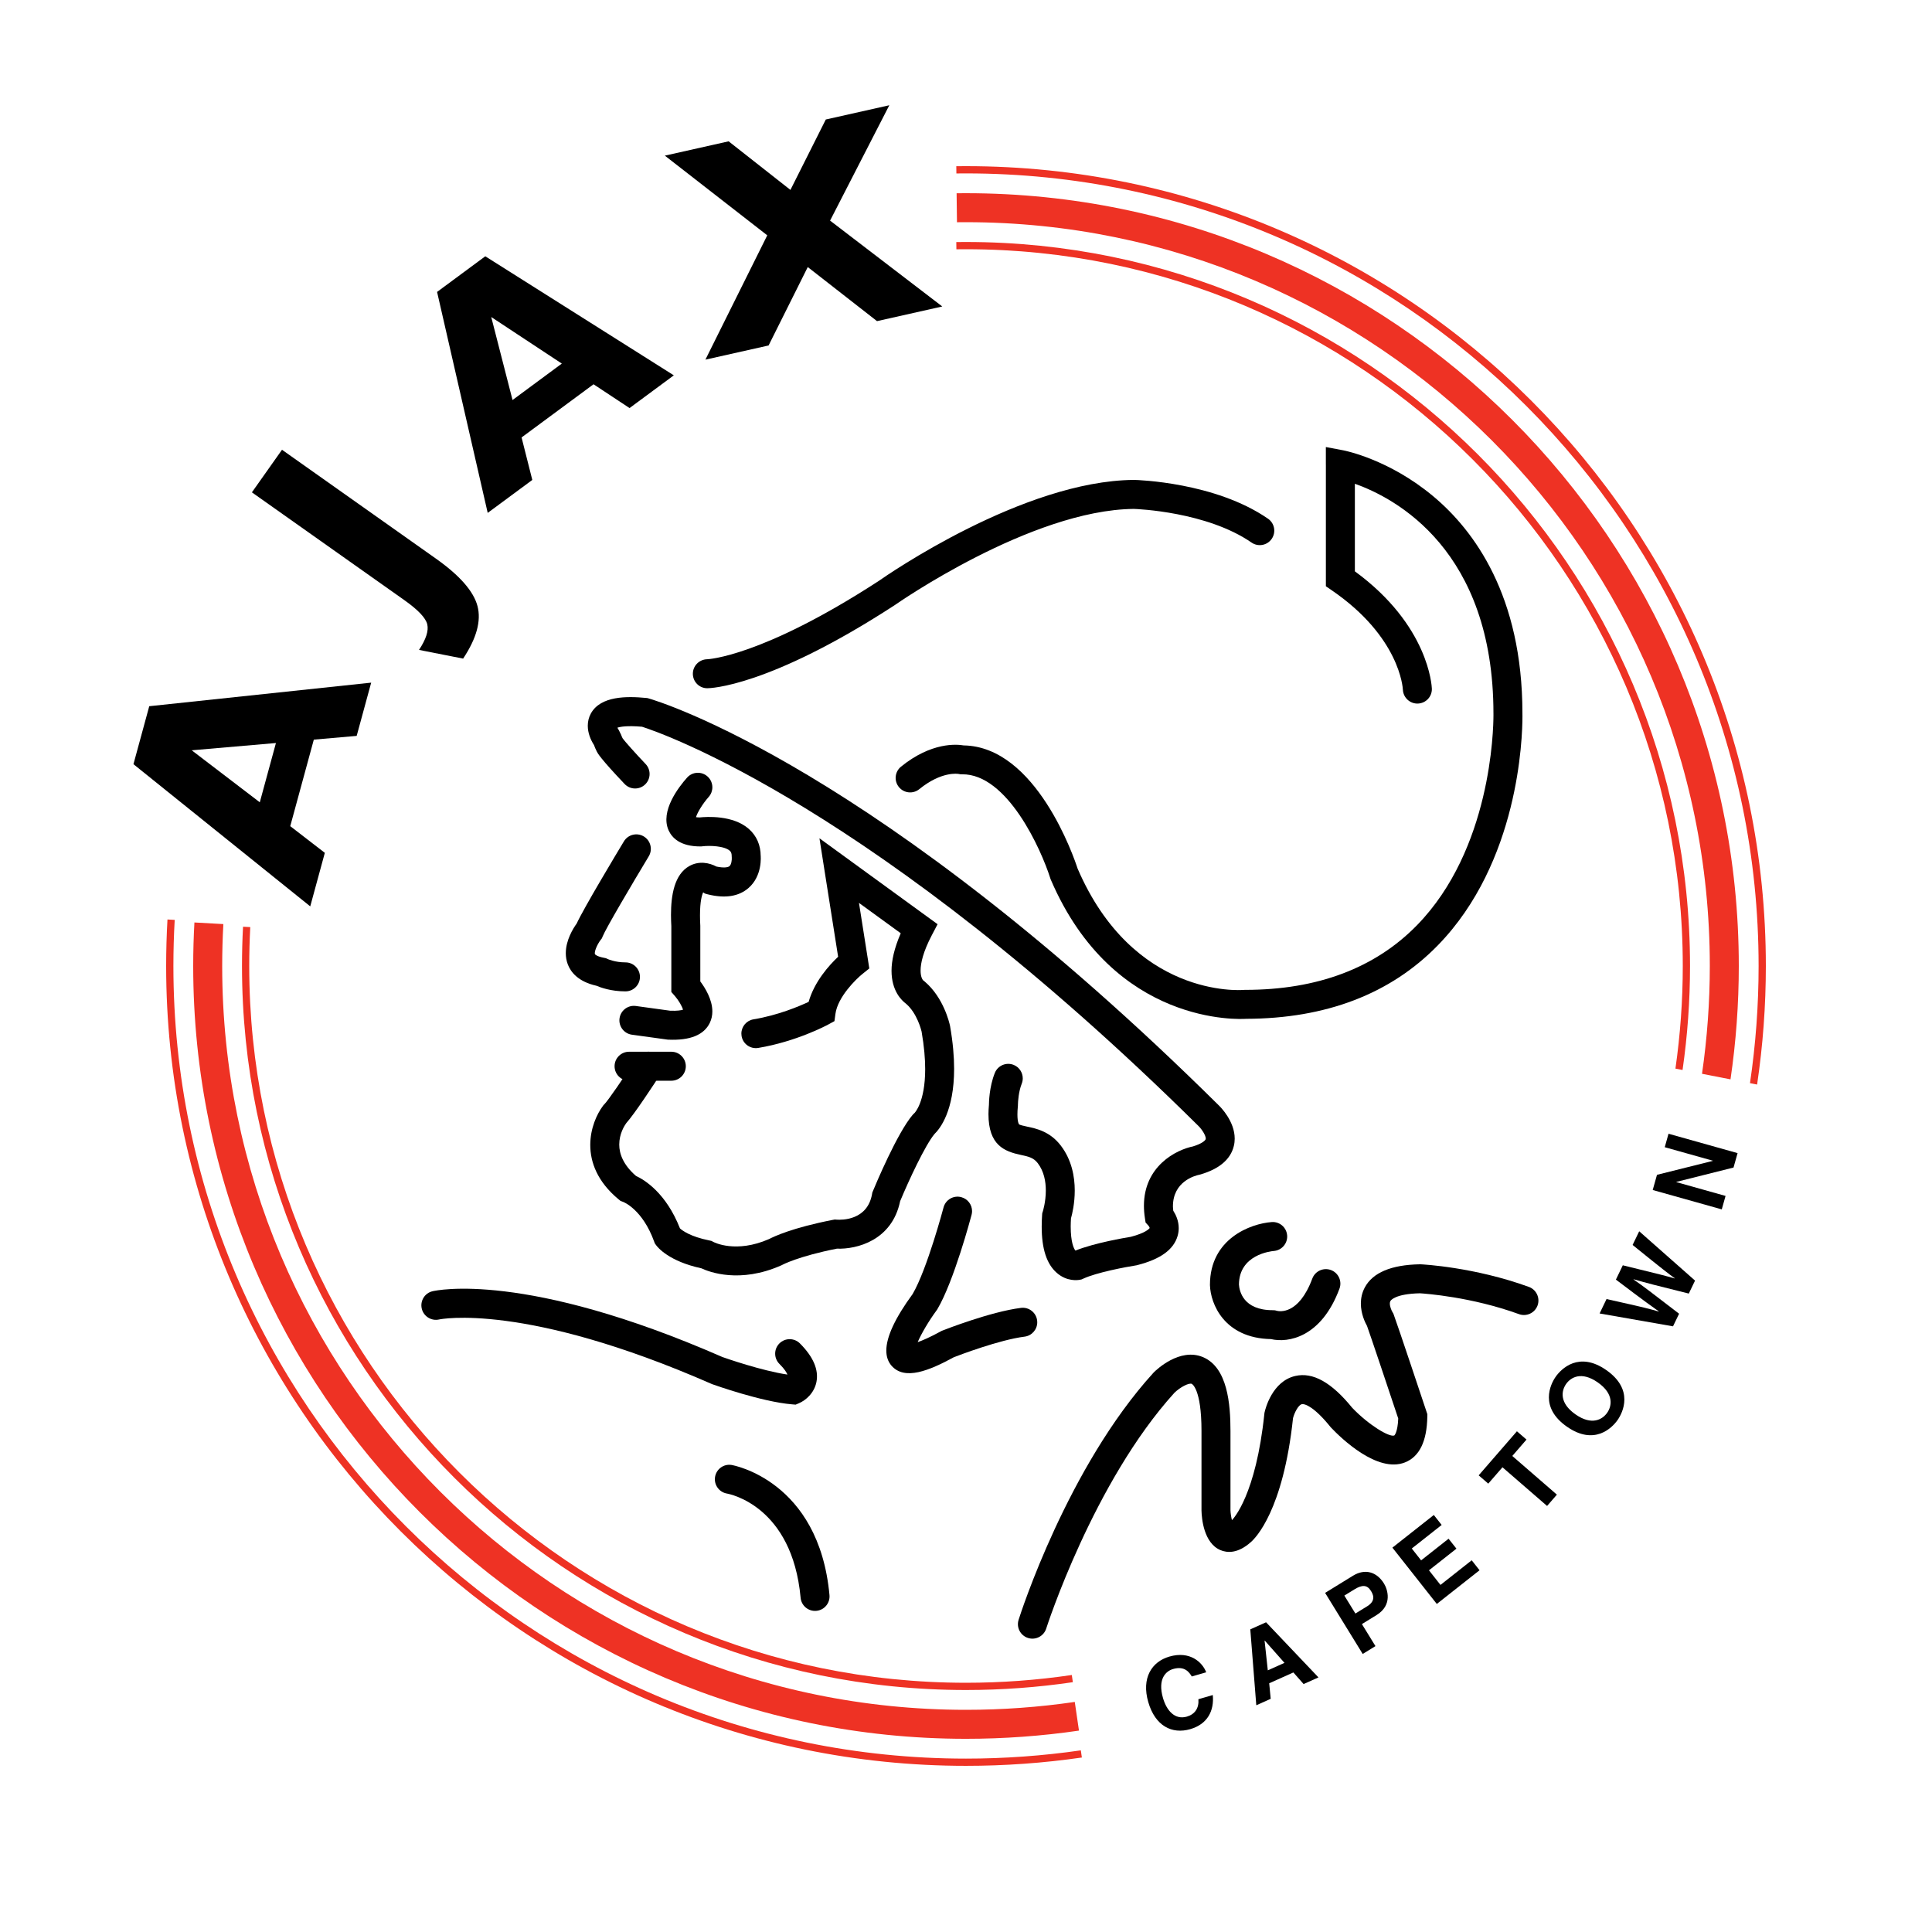 <?xml version="1.0" encoding="utf-8"?>
<!-- Generator: Adobe Illustrator 13.0.0, SVG Export Plug-In . SVG Version: 6.00 Build 14576)  -->
<!DOCTYPE svg PUBLIC "-//W3C//DTD SVG 1.0//EN" "http://www.w3.org/TR/2001/REC-SVG-20010904/DTD/svg10.dtd">
<svg version="1.0" id="Layer_1" xmlns="http://www.w3.org/2000/svg" xmlns:xlink="http://www.w3.org/1999/xlink" x="0px" y="0px"
	 width="192.756px" height="192.756px" viewBox="0 0 192.756 192.756" enable-background="new 0 0 192.756 192.756"
	 xml:space="preserve">
<g>
	<polygon fill-rule="evenodd" clip-rule="evenodd" fill="#FFFFFF" points="0,0 192.756,0 192.756,192.756 0,192.756 0,0 	"/>
	<path fill-rule="evenodd" clip-rule="evenodd" fill="#FFFFFF" d="M96.378,184.252c48.531,0,87.874-39.344,87.874-87.874
		c0-48.531-39.343-87.874-87.874-87.874c-48.53,0-87.874,39.343-87.874,87.874C8.504,144.908,47.848,184.252,96.378,184.252
		L96.378,184.252z"/>
	<path fill-rule="evenodd" clip-rule="evenodd" fill="#EE3224" d="M19.276,96.378c0,42.515,34.587,77.103,77.102,77.103
		c3.773,0,7.566-0.275,11.271-0.818l-0.419-2.861c-3.566,0.523-7.218,0.787-10.852,0.787c-40.92,0-74.21-33.291-74.21-74.21
		c0-1.39,0.039-2.797,0.116-4.183l-2.887-0.161C19.316,93.473,19.276,94.935,19.276,96.378L19.276,96.378z"/>
	<path fill-rule="evenodd" clip-rule="evenodd" fill="#EE3224" d="M24.144,96.378c0,39.831,32.404,72.235,72.234,72.235
		c3.569,0,7.156-0.264,10.661-0.781l-0.105-0.717c-3.47,0.514-7.021,0.775-10.556,0.775c-39.432,0-71.512-32.08-71.512-71.513
		c0-1.292,0.035-2.597,0.104-3.879l-0.722-0.039C24.178,93.755,24.144,95.073,24.144,96.378L24.144,96.378z"/>
	<path fill-rule="evenodd" clip-rule="evenodd" fill="#EE3224" d="M16.577,96.378c0,44.003,35.798,79.8,79.801,79.8
		c3.87,0,7.759-0.279,11.56-0.83l-0.104-0.715c-3.767,0.545-7.621,0.824-11.456,0.824c-43.604,0-79.078-35.475-79.078-79.079
		c0-1.53,0.044-3.077,0.131-4.6l-0.722-0.041C16.622,93.273,16.577,94.834,16.577,96.378L16.577,96.378z"/>
	<path fill-rule="evenodd" clip-rule="evenodd" d="M19.129,74.858l8.401-0.727l-1.611,5.914L19.129,74.858L19.129,74.858z
		 M32.408,85.088l-3.45-2.662l2.352-8.633l4.276-0.373l1.447-5.312l-22.142,2.351l-1.576,5.784l17.638,14.186L32.408,85.088
		L32.408,85.088z"/>
	<path fill-rule="evenodd" clip-rule="evenodd" d="M41.805,64.841c0.702-1.062,0.975-1.912,0.823-2.552
		c-0.153-0.64-0.916-1.444-2.287-2.414L25.132,49.121l3.003-4.248l15.353,10.858c2.378,1.682,3.761,3.26,4.151,4.735
		c0.388,1.475-0.089,3.222-1.433,5.243L41.805,64.841L41.805,64.841z"/>
	<path fill-rule="evenodd" clip-rule="evenodd" d="M49.011,31.629l7.042,4.646l-4.917,3.635L49.011,31.629L49.011,31.629z
		 M53.108,47.884l-1.07-4.239l7.179-5.306l3.594,2.374l4.417-3.265L48.417,25.57l-4.81,3.556l5.051,22.046L53.108,47.884
		L53.108,47.884z"/>
	<polygon fill-rule="evenodd" clip-rule="evenodd" points="70.379,35.882 76.55,23.478 66.331,15.529 72.696,14.1 78.861,18.947 
		82.39,11.923 88.727,10.5 82.817,22.01 94.01,30.577 87.5,32.039 80.59,26.645 76.682,34.468 70.379,35.882 	"/>
	<path fill-rule="evenodd" clip-rule="evenodd" d="M71.341,147.35c-0.13,0.783,0.401,1.527,1.184,1.662
		c0.265,0.047,6.509,1.236,7.352,10.395c0.073,0.795,0.777,1.381,1.572,1.307c0.795-0.072,1.381-0.777,1.308-1.572
		c-1.055-11.469-9.681-12.969-9.768-12.982C72.205,146.033,71.472,146.566,71.341,147.35L71.341,147.35z"/>
	<path fill-rule="evenodd" clip-rule="evenodd" d="M43.146,128.83c-0.772,0.184-1.246,0.957-1.067,1.73
		c0.18,0.773,0.955,1.258,1.73,1.084c0.083-0.02,8.498-1.76,27.167,6.422l0.045,0.02l0.047,0.018
		c0.199,0.07,4.913,1.754,7.959,2.008l0.354,0.029l0.327-0.139c0.67-0.281,1.531-1.008,1.75-2.127
		c0.238-1.217-0.317-2.51-1.65-3.842c-0.564-0.564-1.48-0.564-2.045,0c-0.282,0.281-0.424,0.652-0.424,1.021
		c0,0.371,0.142,0.74,0.424,1.023c0.538,0.537,0.724,0.875,0.798,1.064c-2.576-0.381-6.154-1.633-6.48-1.748
		C52.385,126.771,43.515,128.74,43.146,128.83L43.146,128.83z"/>
	<path fill-rule="evenodd" clip-rule="evenodd" d="M94.137,120.469c-0.017,0.061-1.639,6.164-3.081,8.633
		c-1.748,2.389-2.628,4.279-2.628,5.645c0,0.607,0.174,1.113,0.522,1.512c1.31,1.498,3.754,0.49,6.216-0.848
		c0.549-0.213,4.555-1.74,7.055-2.053c0.731-0.092,1.266-0.715,1.266-1.434c0-0.061-0.003-0.119-0.011-0.182
		c-0.099-0.791-0.821-1.354-1.614-1.254c-3.038,0.379-7.627,2.182-7.821,2.258l-0.084,0.033l-0.079,0.043
		c-1.092,0.598-1.832,0.914-2.321,1.086c0.366-0.848,1.096-2.1,1.89-3.178l0.043-0.059l0.038-0.062
		c1.649-2.791,3.335-9.135,3.406-9.402c0.033-0.125,0.049-0.248,0.049-0.371c0-0.641-0.429-1.225-1.077-1.396
		C95.132,119.234,94.34,119.695,94.137,120.469L94.137,120.469z"/>
	<path fill-rule="evenodd" clip-rule="evenodd" d="M126.874,121.926c-2.13,0.16-6.157,1.674-6.157,6.262l0.001,0.043
		c0.056,1.836,1.409,5.281,6.087,5.371c1.715,0.404,5.021-0.158,6.834-5.031c0.279-0.748-0.103-1.58-0.851-1.859
		c-0.748-0.277-1.581,0.104-1.859,0.852c-1.366,3.67-3.319,3.271-3.537,3.215l-0.182-0.049l-0.228-0.012
		c-2.96,0-3.33-1.926-3.372-2.561c0.022-2.961,3.132-3.316,3.488-3.348c0.753-0.064,1.325-0.697,1.325-1.439
		c0-0.039-0.002-0.078-0.005-0.117C128.355,122.459,127.667,121.865,126.874,121.926L126.874,121.926z"/>
	<path fill-rule="evenodd" clip-rule="evenodd" d="M141.655,126.139c-2.847,0.053-4.692,0.828-5.485,2.305
		c-0.291,0.543-0.396,1.094-0.396,1.607c0,1.02,0.414,1.881,0.615,2.24c0.362,1.004,2.13,6.281,3.114,9.234
		c-0.057,1.385-0.383,1.686-0.391,1.691c-0.494,0.205-2.565-1.049-4.2-2.758c-2.065-2.543-3.927-3.584-5.688-3.176
		c-2.299,0.533-2.979,3.287-3.05,3.6l-0.019,0.084l-0.009,0.084c-0.843,8.113-3.094,10.473-3.235,10.615
		c-0.074-0.295-0.135-0.662-0.146-0.984c0-0.072,0-7.916,0-7.916c0-2.674-0.286-6.346-2.759-7.371
		c-2.311-0.957-4.634,1.271-4.891,1.529l-0.025,0.025l-0.022,0.025c-8.549,9.402-13.245,24.016-13.441,24.633
		c-0.242,0.762,0.18,1.574,0.94,1.814c0.761,0.242,1.574-0.18,1.815-0.939c0.047-0.146,4.697-14.596,12.794-23.527
		c0.578-0.559,1.441-1.006,1.725-0.889c0.009,0.006,0.973,0.457,0.973,4.699v7.953c0.021,0.773,0.219,3.221,1.882,3.934
		c0.666,0.285,1.736,0.377,3.053-0.805c0.448-0.389,3.214-3.139,4.197-12.361c0.135-0.527,0.528-1.309,0.873-1.387
		c0.326-0.074,1.292,0.316,2.845,2.248l0.037,0.045l0.041,0.045c1.033,1.086,4.615,4.545,7.363,3.473
		c1.446-0.564,2.199-2.1,2.239-4.566l0.004-0.246l-0.078-0.234c-0.118-0.355-2.903-8.713-3.271-9.689l-0.048-0.127l-0.078-0.129
		c-0.114-0.189-0.267-0.566-0.267-0.861c0-0.096,0.016-0.18,0.053-0.248c0.041-0.074,0.474-0.723,2.95-0.777
		c0.548,0.035,5.146,0.359,9.88,2.08c0.75,0.273,1.58-0.113,1.854-0.863c0.271-0.752-0.115-1.58-0.865-1.854
		c-5.445-1.98-10.572-2.244-10.787-2.254l-0.048-0.002H141.655L141.655,126.139z M124.809,153.848
		c-0.013,0.012-0.029,0.027-0.038,0.033l0.046-0.039C124.814,153.844,124.812,153.846,124.809,153.848L124.809,153.848z"/>
	<path fill-rule="evenodd" clip-rule="evenodd" d="M62.762,104.932c-0.798,0-1.446,0.648-1.446,1.447
		c0,0.797,0.647,1.445,1.446,1.445h4.217c0.798,0,1.445-0.648,1.445-1.445c0-0.799-0.647-1.447-1.445-1.447H62.762L62.762,104.932z"
		/>
	<path fill-rule="evenodd" clip-rule="evenodd" d="M82.299,87.085c0,0,1.114,7.056,1.321,8.371c-0.891,0.836-2.378,2.492-2.942,4.5
		c-0.957,0.449-3.063,1.338-5.503,1.744c-0.707,0.117-1.208,0.73-1.208,1.424c0,0.08,0.006,0.16,0.02,0.24
		c0.131,0.787,0.876,1.32,1.664,1.188c3.809-0.635,6.83-2.254,6.957-2.322l0.645-0.35l0.099-0.727
		c0.23-1.686,2.042-3.463,2.721-4.004l0.657-0.525l-0.129-0.833c0,0-0.478-3.029-0.901-5.709c1.908,1.387,3.279,2.385,4.167,3.03
		c-0.659,1.52-0.919,2.76-0.919,3.738c0,2.001,0.994,2.958,1.451,3.296c1.104,0.945,1.518,2.643,1.549,2.775
		c0.257,1.486,0.357,2.721,0.357,3.74c0,3.34-1.059,4.381-1.073,4.395c-0.023,0.018-0.046,0.037-0.046,0.037l-0.122,0.127
		c-1.551,1.811-3.73,7.029-3.974,7.619l-0.06,0.145l-0.027,0.156c-0.463,2.621-3.019,2.58-3.526,2.545l-0.189-0.014l-0.197,0.035
		c-4.053,0.789-5.913,1.678-6.359,1.914c-3.302,1.445-5.471,0.334-5.562,0.285l-0.187-0.098l-0.225-0.051
		c-1.891-0.379-2.693-0.994-2.917-1.199c-1.385-3.527-3.526-4.84-4.385-5.232c-1.279-1.109-1.674-2.215-1.674-3.131
		c0-1.066,0.508-1.871,0.692-2.129c0.854-0.955,2.82-3.959,3.431-4.902c0.157-0.242,0.232-0.516,0.232-0.783
		c0-0.475-0.233-0.939-0.66-1.217c-0.671-0.434-1.566-0.242-2,0.428c-1.235,1.91-2.803,4.205-3.182,4.584l-0.073,0.072l-0.062,0.082
		c-0.629,0.84-1.269,2.264-1.269,3.904c0,1.713,0.696,3.66,2.829,5.428l0.186,0.152l0.254,0.096c0.079,0.029,1.942,0.766,3.1,3.951
		l0.065,0.18l0.109,0.156c0.192,0.273,1.312,1.645,4.545,2.344c0.8,0.375,3.837,1.529,7.946-0.285l0.058-0.025l0.066-0.035
		c0.016-0.01,1.593-0.854,5.445-1.617c1.982,0.076,5.501-0.811,6.311-4.732c0.856-2.059,2.498-5.594,3.431-6.709
		c0.557-0.539,1.956-2.309,1.956-6.502c0-1.205-0.116-2.609-0.4-4.24l-0.009-0.049c-0.06-0.285-0.639-2.82-2.529-4.42l-0.068-0.059
		c0,0-0.029-0.018-0.055-0.035c-0.13-0.113-0.284-0.43-0.284-1.001c0-0.727,0.25-1.864,1.116-3.517l0.579-1.106l-11.785-8.571
		L82.299,87.085L82.299,87.085z"/>
	<path fill-rule="evenodd" clip-rule="evenodd" d="M62.247,83.943c-0.683,1.131-3.983,6.621-4.712,8.199
		c-0.339,0.468-1.085,1.646-1.085,2.958c0,0.365,0.058,0.739,0.198,1.112c0.287,0.762,1.027,1.731,2.868,2.138
		c0.397,0.172,1.449,0.559,2.886,0.559c0.798,0,1.446-0.648,1.446-1.445c0-0.799-0.647-1.447-1.446-1.447
		c-1.053,0-1.77-0.333-1.777-0.336l-0.168-0.079l-0.198-0.042c-0.677-0.127-0.888-0.323-0.903-0.365
		c-0.084-0.22,0.21-0.952,0.573-1.423l0.122-0.159l0.079-0.192c0.319-0.798,2.987-5.32,4.595-7.983
		c0.413-0.684,0.192-1.573-0.491-1.985C63.548,83.04,62.659,83.26,62.247,83.943L62.247,83.943z"/>
	<path fill-rule="evenodd" clip-rule="evenodd" d="M68.55,77.583c-0.84,0.942-2.703,3.341-1.843,5.26
		c0.329,0.732,1.144,1.606,3.164,1.606h0.09l0.094-0.011c0.796-0.1,2.22-0.031,2.748,0.435c0.104,0.091,0.2,0.221,0.2,0.541v0.058
		l0.006,0.079c0.018,0.219-0.032,0.699-0.23,0.867c-0.152,0.128-0.579,0.192-1.301,0.038c-0.712-0.383-1.738-0.584-2.69-0.059
		c-1.528,0.844-1.843,2.974-1.843,4.882c0,0.392,0.015,0.771,0.034,1.131c0,0.013,0,6.56,0,6.56l0.359,0.41
		c0.374,0.43,0.717,1.025,0.806,1.359c-0.183,0.057-0.556,0.129-1.286,0.1c-0.15-0.02-3.417-0.471-3.417-0.471
		c-0.791-0.109-1.521,0.443-1.63,1.234c-0.109,0.791,0.444,1.521,1.235,1.631l3.56,0.49l0.066,0.004
		c2.172,0.098,3.567-0.467,4.148-1.68c0.177-0.371,0.251-0.754,0.251-1.135c0-1.191-0.718-2.35-1.201-2.994c0-0.854,0-5.556,0-5.556
		l-0.002-0.039c-0.021-0.372-0.029-0.705-0.029-1.002c0-1.431,0.202-2.051,0.317-2.292c0.051,0.035,0.176,0.12,0.176,0.12
		l0.271,0.078c1.729,0.432,3.1,0.22,4.077-0.631c1.39-1.209,1.229-3.122,1.206-3.336l0.008,0.154c0-1.096-0.411-2.035-1.188-2.716
		c-1.588-1.394-4.233-1.213-4.898-1.142c-0.159-0.002-0.278-0.013-0.37-0.026c0.146-0.485,0.677-1.353,1.27-2.022
		c0.244-0.276,0.364-0.619,0.364-0.96c0-0.399-0.164-0.795-0.485-1.081C69.994,76.936,69.081,76.988,68.55,77.583L68.55,77.583z"/>
	<path fill-rule="evenodd" clip-rule="evenodd" d="M58.95,71.188c-0.217,0.395-0.307,0.811-0.307,1.221
		c0,0.71,0.275,1.392,0.622,1.926c0.063,0.184,0.15,0.389,0.276,0.641c0.083,0.167,0.337,0.675,2.775,3.241
		c0.55,0.579,1.465,0.603,2.044,0.053c0.299-0.284,0.45-0.666,0.45-1.048c0-0.358-0.132-0.716-0.397-0.996
		c-0.946-0.996-2.08-2.253-2.303-2.582c-0.035-0.077-0.115-0.253-0.115-0.253c0-0.006-0.004-0.035-0.004-0.035l-0.247-0.504
		c-0.052-0.07-0.103-0.163-0.144-0.251c0.28-0.094,0.958-0.226,2.456-0.095c1.764,0.561,23.195,7.853,55.524,39.841
		c0.353,0.35,0.718,0.939,0.718,1.238c0,0.025-0.002,0.047-0.007,0.068c-0.026,0.104-0.312,0.441-1.311,0.738l0.144-0.035
		c-1.835,0.348-4.994,2.027-4.994,5.945c0,0.391,0.031,0.803,0.099,1.238l0.066,0.434c0,0,0.254,0.277,0.291,0.318
		c0.054,0.062,0.109,0.17,0.12,0.225c-0.055,0.08-0.399,0.494-1.891,0.883c-0.583,0.094-3.592,0.602-5.52,1.371
		c-0.167-0.195-0.471-0.855-0.471-2.408c0-0.242,0.012-0.52,0.028-0.807c0.124-0.438,0.376-1.486,0.376-2.773
		c0-1.395-0.299-3.055-1.387-4.482c-1.079-1.418-2.461-1.709-3.377-1.9c-0.257-0.055-0.737-0.156-0.802-0.236
		c-0.002-0.002-0.153-0.199-0.153-0.98c0-0.221,0.012-0.488,0.043-0.811l0.006-0.064v-0.07c0.002-0.328,0.073-1.352,0.379-2.115
		c0.07-0.176,0.104-0.359,0.104-0.537c0-0.574-0.344-1.117-0.909-1.344c-0.741-0.295-1.583,0.064-1.879,0.807
		c-0.562,1.406-0.585,2.969-0.586,3.176c-0.027,0.328-0.047,0.643-0.047,0.928c0,3.109,1.594,3.727,3.249,4.076
		c0.795,0.168,1.265,0.289,1.673,0.824c0.623,0.818,0.8,1.834,0.8,2.721c0,1.146-0.296,2.08-0.301,2.096l-0.055,0.17l-0.015,0.186
		c-0.026,0.404-0.04,0.789-0.04,1.154c0,2.213,0.495,3.729,1.503,4.611c1.018,0.893,2.104,0.73,2.312,0.689l0.171-0.035l0.157-0.072
		c1.327-0.621,4.258-1.17,5.275-1.328l0.068-0.012l0.066-0.018c2.303-0.59,3.613-1.541,4.008-2.908
		c0.078-0.271,0.111-0.531,0.111-0.779c0-0.734-0.29-1.342-0.543-1.734c-0.014-0.146-0.035-0.299-0.035-0.434
		c0-2.48,2.174-3.064,2.646-3.162l0.061-0.014l0.072-0.02c1.865-0.555,2.975-1.506,3.296-2.828c0.062-0.25,0.088-0.496,0.088-0.736
		c0-1.734-1.407-3.146-1.588-3.32C87.404,76.441,65.635,69.945,64.725,69.685l-0.127-0.037l-0.132-0.013
		C62.565,69.453,59.925,69.416,58.95,71.188L58.95,71.188z"/>
	<path fill-rule="evenodd" clip-rule="evenodd" d="M113.113,47.881c-11.052,0.092-24.62,9.503-25.461,10.093
		c-11.688,7.59-17.053,7.799-17.105,7.8c-0.787,0.018-1.421,0.661-1.421,1.446c0,0.005,0,0.011,0,0.016
		c0.009,0.792,0.645,1.43,1.437,1.43c0.243,0,6.086-0.094,18.681-8.276l0.046-0.031c0.134-0.095,13.573-9.488,23.83-9.585
		c0.33,0.011,7.287,0.277,11.746,3.358c0.657,0.454,1.558,0.289,2.011-0.368c0.455-0.657,0.29-1.558-0.367-2.012
		c-5.266-3.638-13.021-3.863-13.349-3.871l-0.022,0H113.113L113.113,47.881z"/>
	<path fill-rule="evenodd" clip-rule="evenodd" d="M132.283,46.345v12.147l0.628,0.431c6.729,4.621,7.045,9.677,7.055,9.89
		c0.038,0.792,0.708,1.413,1.501,1.382c0.778-0.031,1.39-0.665,1.39-1.438c0-0.015,0-0.03,0-0.045
		c-0.009-0.262-0.303-6.317-7.681-11.71c0-1.049,0-6.29,0-8.738c4.06,1.443,13.826,6.61,13.826,22.933
		c0,0.009,0.001,0.059,0.001,0.146c0,1.46-0.234,13.397-7.634,20.97c-4.18,4.277-9.942,6.446-17.128,6.446h-0.06l-0.065,0.004
		c-0.449,0.039-11.054,0.758-16.602-12.102c-0.347-1.072-4.128-12.179-11.373-12.291c-0.672-0.118-3.21-0.347-6.248,2.121
		c-0.62,0.503-0.714,1.414-0.21,2.034c0.504,0.62,1.414,0.714,2.034,0.21c2.231-1.812,3.866-1.529,3.935-1.516l0.143,0.027
		l0.181,0.006c4.516-0.062,7.893,7.468,8.813,10.375l0.021,0.068l0.028,0.067c6.296,14.659,18.976,13.922,19.49,13.885
		c7.961-0.02,14.396-2.482,19.123-7.329c8.076-8.28,8.444-20.664,8.444-22.844c0-0.167-0.003-0.273-0.003-0.314c0,0,0-0.001,0-0.001
		c0-11.724-4.827-18.237-8.877-21.629c-4.417-3.702-8.832-4.57-9.019-4.605l-1.715-0.324V46.345L132.283,46.345z"/>
	<path fill-rule="evenodd" clip-rule="evenodd" d="M118.905,167.262c-0.235-0.377-0.681-1.09-1.867-0.744
		c-0.689,0.201-1.57,0.955-1.005,2.898c0.359,1.234,1.17,2.203,2.386,1.85c0.794-0.232,1.218-0.844,1.146-1.734l1.436-0.418
		c0.147,1.576-0.526,2.902-2.248,3.404c-1.828,0.531-3.499-0.322-4.188-2.695c-0.698-2.402,0.333-4.031,2.103-4.545
		c2.059-0.6,3.303,0.574,3.675,1.568L118.905,167.262L118.905,167.262z"/>
	<path fill-rule="evenodd" clip-rule="evenodd" d="M126.168,163.693l0.018-0.01l1.967,2.221l-1.664,0.746L126.168,163.693
		L126.168,163.693z M126.629,167.941l2.411-1.08l1.021,1.158l1.482-0.664l-5.227-5.5l-1.574,0.705l0.598,7.574l1.438-0.643
		L126.629,167.941L126.629,167.941z"/>
	<path fill-rule="evenodd" clip-rule="evenodd" d="M135.229,160.982l-1.103-1.791l1.011-0.621c0.789-0.486,1.271-0.443,1.638,0.15
		c0.167,0.271,0.585,0.949-0.366,1.535L135.229,160.982L135.229,160.982z M135.878,162.035l1.46-0.898
		c1.638-1.01,1.086-2.59,0.747-3.141c-0.737-1.197-1.914-1.514-3.095-0.787l-2.783,1.713l3.751,6.094l1.272-0.783L135.878,162.035
		L135.878,162.035z"/>
	<polygon fill-rule="evenodd" clip-rule="evenodd" points="143.835,152.145 140.854,154.494 141.785,155.678 144.524,153.518 
		145.309,154.51 142.569,156.67 143.717,158.127 146.832,155.67 147.615,156.664 143.35,160.027 138.92,154.408 143.052,151.15 
		143.835,152.145 	"/>
	<polygon fill-rule="evenodd" clip-rule="evenodd" points="155.331,149.121 154.352,150.25 149.901,146.391 148.484,148.023 
		147.528,147.195 151.343,142.799 152.299,143.627 150.882,145.262 155.331,149.121 	"/>
	<path fill-rule="evenodd" clip-rule="evenodd" d="M157.183,141.109c-1.641-1.15-1.396-2.367-0.934-3.027
		c0.464-0.662,1.524-1.305,3.165-0.156c1.64,1.15,1.396,2.367,0.932,3.029C159.883,141.615,158.822,142.26,157.183,141.109
		L157.183,141.109z M156.323,142.334c2.751,1.928,4.516,0.121,5.06-0.652c0.544-0.775,1.64-3.051-1.111-4.979
		c-2.75-1.93-4.515-0.123-5.059,0.652C154.67,138.131,153.574,140.406,156.323,142.334L156.323,142.334z"/>
	<path fill-rule="evenodd" clip-rule="evenodd" d="M159.593,131.045l0.691-1.438c3.927,0.875,4.415,1.01,5.208,1.248l0.008-0.018
		c-0.617-0.441-1.225-0.855-4.281-3.17l0.688-1.428c3.901,0.951,4.272,1.053,5.177,1.311l0.008-0.018
		c-0.558-0.402-1.062-0.777-4.207-3.322l0.658-1.365l5.572,4.92l-0.623,1.295c-3.48-0.859-4.165-1.045-5.508-1.428l-0.009,0.018
		c1.144,0.795,1.559,1.129,4.548,3.42l-0.606,1.258L159.593,131.045L159.593,131.045z"/>
	<polygon fill-rule="evenodd" clip-rule="evenodd" points="166.092,114.457 166.469,113.113 173.358,115.047 172.954,116.486 
		167.252,117.918 167.246,117.938 172.159,119.318 171.781,120.66 164.892,118.727 165.318,117.211 170.884,115.822 
		170.889,115.803 166.092,114.457 	"/>
	<path fill-rule="evenodd" clip-rule="evenodd" fill="#EE3224" d="M96.378,19.276l-0.937,0.005l0.036,2.892l0.9-0.005
		c40.92,0,74.211,33.291,74.211,74.21c0,3.603-0.264,7.206-0.778,10.755l2.843,0.555c0.548-3.732,0.827-7.52,0.827-11.31
		C173.48,53.864,138.893,19.276,96.378,19.276L96.378,19.276z"/>
	<path fill-rule="evenodd" clip-rule="evenodd" fill="#EE3224" d="M96.378,24.143l-0.968,0.006l0.009,0.723l0.959-0.006
		c39.432,0,71.513,32.081,71.513,71.512c0,3.431-0.249,6.858-0.732,10.237l0.71,0.139c0.492-3.426,0.745-6.9,0.745-10.376
		C168.613,56.547,136.208,24.143,96.378,24.143L96.378,24.143z"/>
	<path fill-rule="evenodd" clip-rule="evenodd" fill="#EE3224" d="M176.179,96.378c0-44.002-35.798-79.801-79.801-79.801
		l-0.968,0.006l0.008,0.723l0.96-0.006c43.604,0,79.078,35.474,79.078,79.078c0,3.917-0.29,7.833-0.86,11.688l0.711,0.139
		C175.885,104.303,176.179,100.342,176.179,96.378L176.179,96.378z"/>
</g>
</svg>
